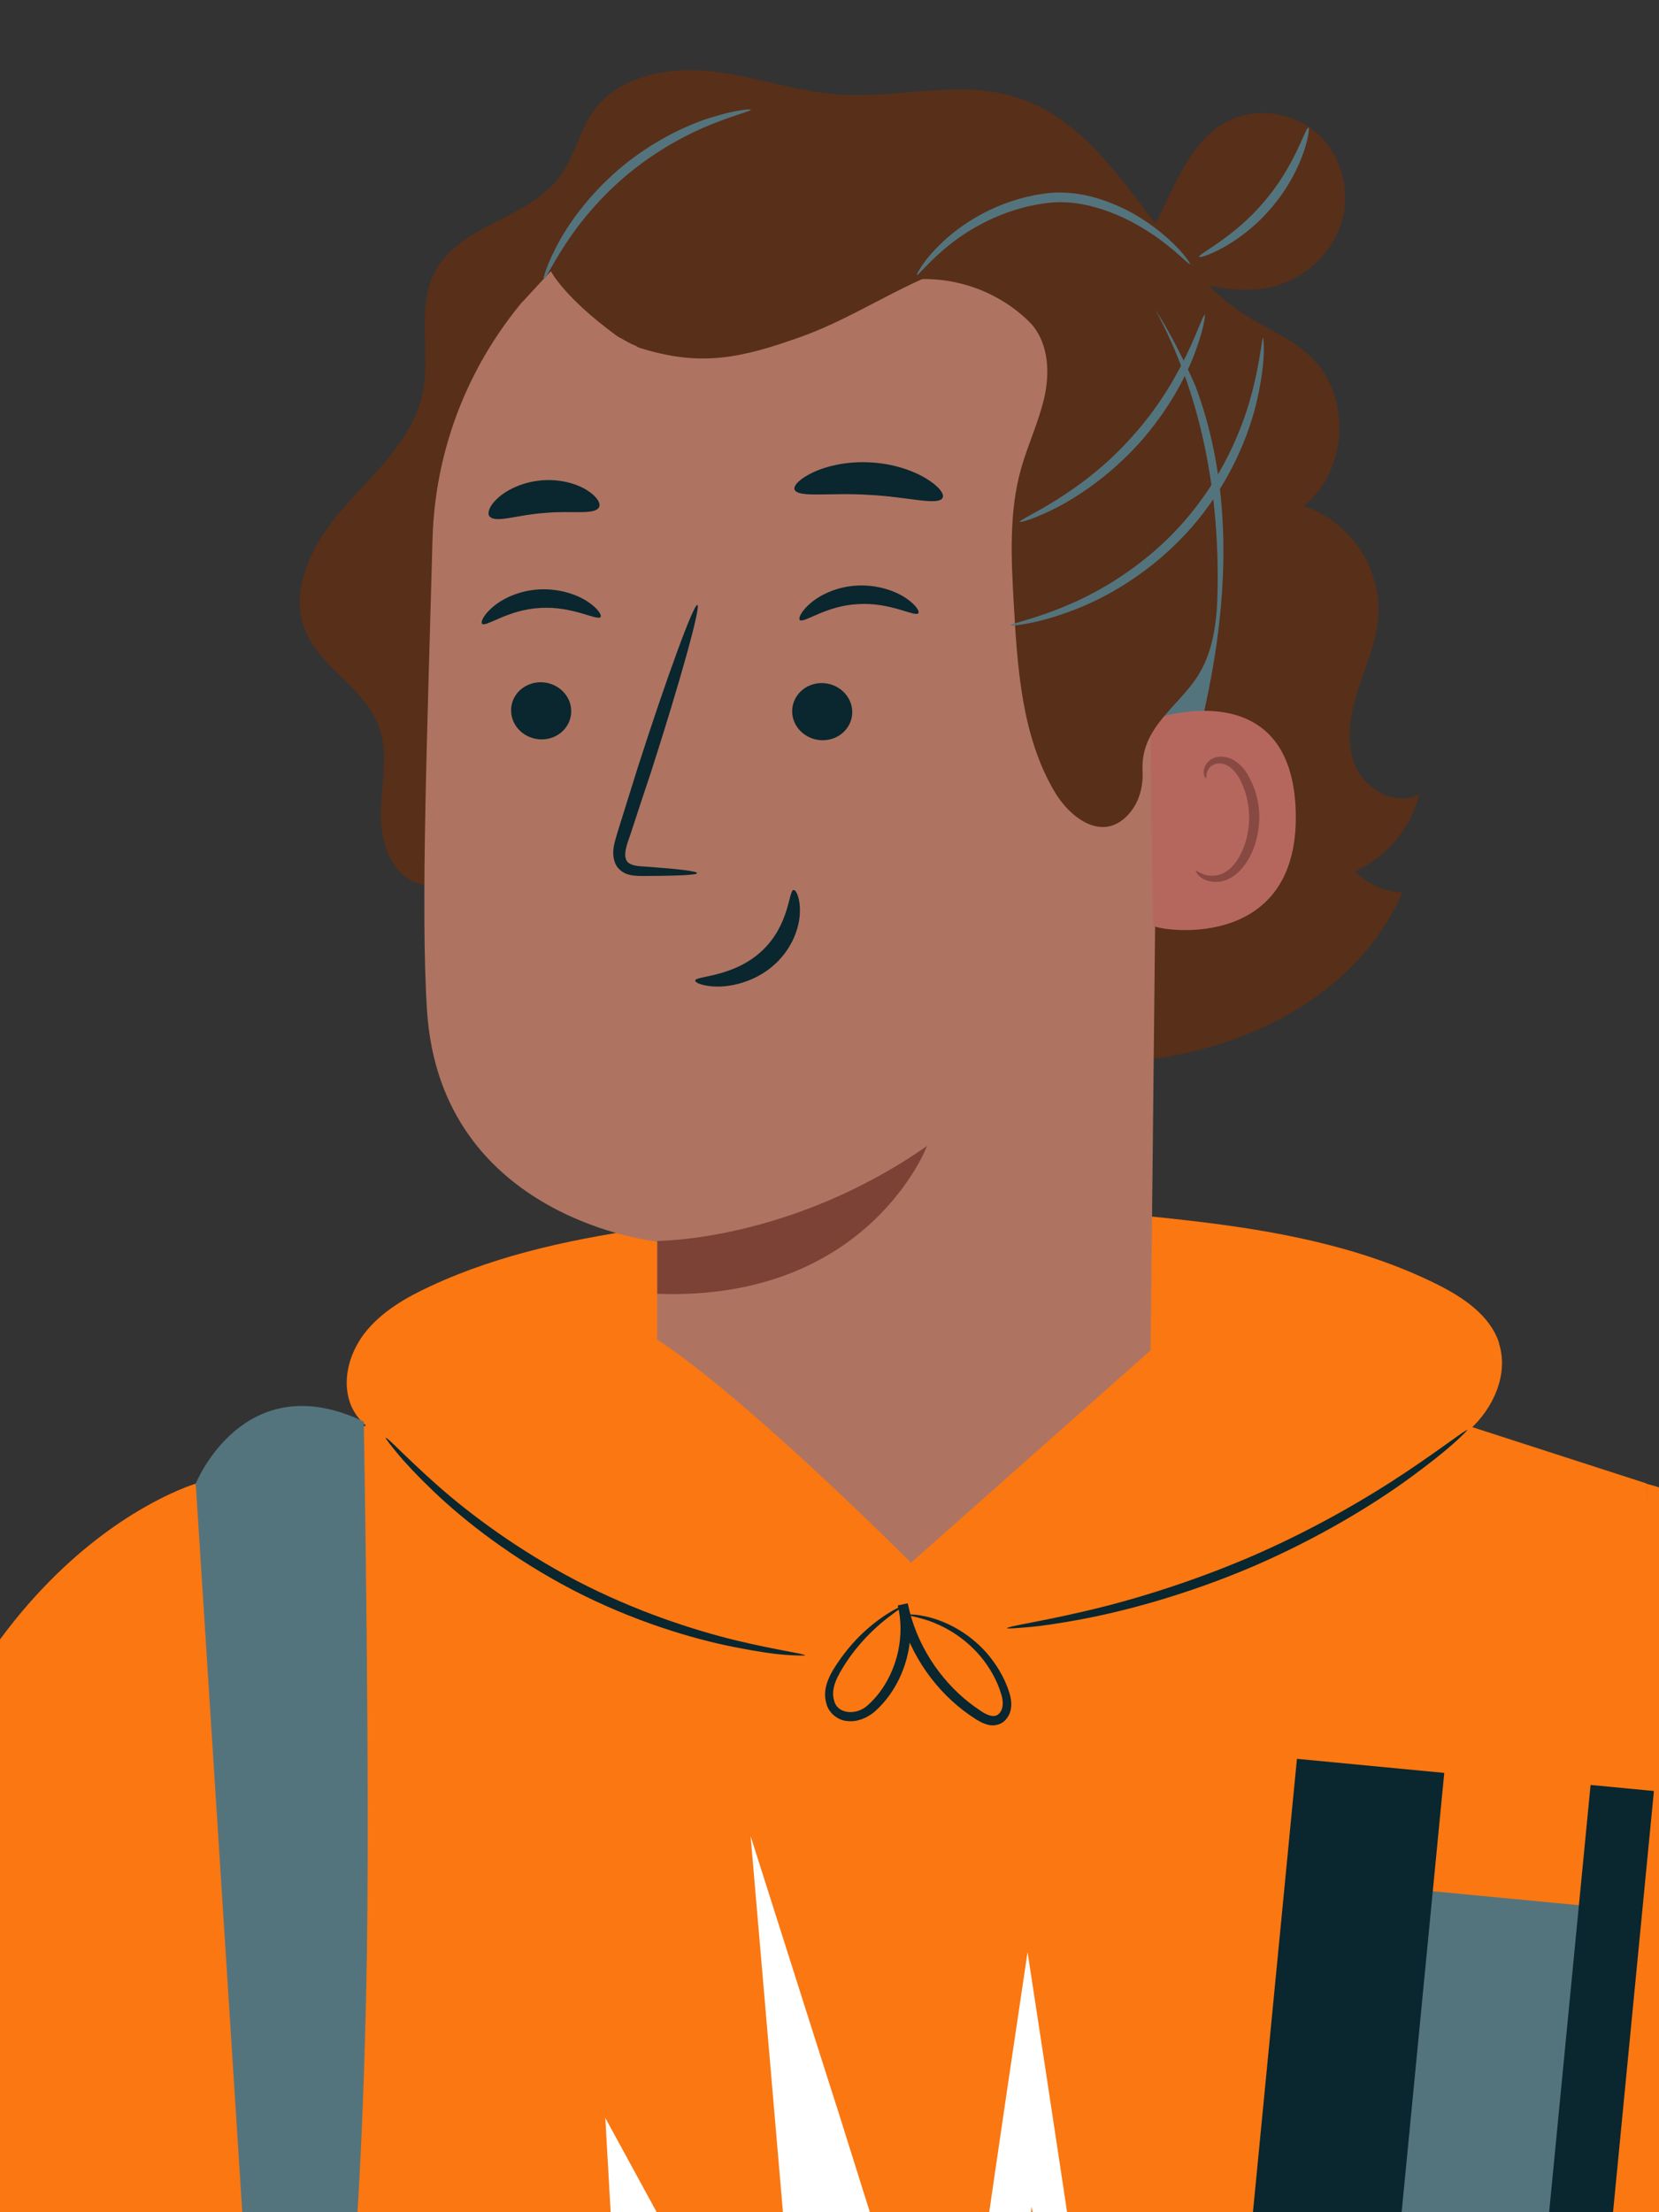 <svg width="54" height="72" viewBox="0 0 54 72" fill="none" xmlns="http://www.w3.org/2000/svg">
<rect x="0" y="0" width="54" height="72" fill="#333333" stroke="none"/>
<g clip-path="url(#clip0_2020_6929)">
<g clip-path="url(#clip1_2020_6929)">
<path d="M-4.268 66.908C-4.268 66.908 -18.095 72.412 -18.747 77.106C-19.399 81.799 -19.07 110.594 -14.347 116.581C-9.618 122.569 -5.87 123.537 -1.47 122.726C2.93 121.916 6.728 120.069 6.728 120.069L12.546 97.004L-4.268 66.915V66.908Z" fill="#54747D"/>
<path d="M48.798 43.721C48.507 42.809 47.62 42.219 46.759 41.792C44.265 40.554 41.473 40.045 38.7 39.725C32.958 39.059 27.127 39.128 21.398 39.926C18.859 40.278 16.314 40.786 13.997 41.867C13.237 42.219 12.484 42.653 11.946 43.293C11.408 43.934 11.123 44.833 11.382 45.624C11.642 46.416 12.554 47 13.358 46.743L45.005 47.987C46.006 47.629 47.025 47.252 47.816 46.548C48.608 45.844 49.114 44.726 48.791 43.721H48.798Z" fill="#FA7711"/>
<path d="M46.209 25.843C45.462 26.258 44.462 25.724 44.126 24.945C43.791 24.166 43.943 23.267 44.202 22.457C44.462 21.646 44.816 20.855 44.867 20.013C44.962 18.473 43.905 16.94 42.43 16.469C43.879 15.325 44 12.882 42.664 11.612C42.043 11.015 41.214 10.695 40.486 10.224C40.075 9.954 39.695 9.639 39.34 9.294C39.998 9.432 40.657 9.495 41.315 9.357C42.366 9.131 43.291 8.351 43.632 7.34C43.981 6.328 43.708 5.128 42.93 4.393C42.151 3.658 40.891 3.457 39.942 3.953C39.005 4.443 38.492 5.455 38.036 6.404C37.897 6.699 37.751 6.994 37.612 7.283C36.295 5.549 35.054 3.759 33.022 3.149C31.18 2.596 29.198 3.212 27.273 3.074C25.874 2.973 24.532 2.471 23.14 2.32C21.747 2.169 20.158 2.464 19.335 3.589C18.854 4.249 18.701 5.109 18.208 5.763C17.195 7.12 15.023 7.302 14.194 8.779C13.517 9.972 14.036 11.487 13.751 12.825C13.434 14.283 12.225 15.351 11.231 16.469C10.237 17.587 9.376 19.127 9.933 20.515C10.421 21.734 11.858 22.388 12.32 23.619C12.662 24.517 12.415 25.51 12.396 26.465C12.377 27.42 12.763 28.558 13.707 28.777L24.399 31.58C28.084 33.069 31.882 34.577 35.858 34.57C39.834 34.57 44.076 32.673 45.646 29.048C45.069 29.022 44.512 28.777 44.107 28.363C45.139 27.892 45.937 26.936 46.203 25.843H46.209Z" fill="#582F19"/>
<path d="M37.446 29.172C38.325 26.483 39.199 23.769 39.598 20.967C39.997 18.165 39.915 15.243 38.921 12.591C38.769 12.189 37.483 9.494 37.053 9.532C36.743 9.563 37.534 12.076 37.382 12.346C35.901 14.879 35.496 17.919 35.73 20.835C35.964 23.75 36.578 26.376 37.439 29.172" fill="#54747D"/>
<path d="M26.834 5.199L26.176 5.237C19.522 5.589 14.255 10.954 14.078 17.564C13.913 23.715 13.685 29.621 13.9 32.901C14.35 39.699 21.39 40.409 21.39 40.409V43.915C21.694 47.496 26.366 48.137 28.132 47.98C34.248 47.98 37.438 45.316 37.438 45.316L37.723 18.375C37.958 11.281 33.988 5.231 26.834 5.199Z" fill="#AE7461"/>
<path d="M21.395 40.388C21.395 40.388 25.725 40.407 30.175 37.297C30.175 37.297 28.27 42.361 21.395 42.11V40.388Z" fill="#7C4236"/>
<path d="M16.637 23.135C16.643 23.65 17.093 24.065 17.631 24.065C18.169 24.065 18.6 23.65 18.593 23.135C18.587 22.62 18.137 22.205 17.599 22.205C17.061 22.205 16.624 22.62 16.637 23.135Z" fill="#0A262E"/>
<path d="M15.692 20.303C15.819 20.422 16.534 19.838 17.585 19.787C18.636 19.718 19.44 20.215 19.547 20.083C19.598 20.026 19.465 19.8 19.117 19.574C18.775 19.348 18.193 19.147 17.541 19.184C16.882 19.222 16.344 19.492 16.04 19.756C15.73 20.02 15.635 20.252 15.698 20.309L15.692 20.303Z" fill="#0A262E"/>
<path d="M25.785 23.162C25.792 23.677 26.241 24.092 26.779 24.092C27.317 24.092 27.748 23.677 27.741 23.162C27.729 22.647 27.286 22.232 26.747 22.232C26.209 22.232 25.779 22.647 25.785 23.162Z" fill="#0A262E"/>
<path d="M26.035 20.178C26.162 20.297 26.877 19.713 27.928 19.662C28.979 19.593 29.783 20.09 29.891 19.958C29.941 19.895 29.808 19.675 29.46 19.449C29.118 19.223 28.536 19.022 27.884 19.059C27.225 19.097 26.687 19.367 26.383 19.631C26.073 19.895 25.978 20.127 26.035 20.184V20.178Z" fill="#0A262E"/>
<path d="M22.688 28.415C22.688 28.352 22.029 28.277 20.959 28.201C20.687 28.189 20.434 28.151 20.377 27.969C20.301 27.78 20.402 27.485 20.516 27.171C20.731 26.511 20.959 25.82 21.2 25.098C22.149 22.145 22.82 19.726 22.7 19.688C22.58 19.65 21.713 22.013 20.763 24.966C20.535 25.695 20.32 26.386 20.111 27.052C20.029 27.36 19.87 27.711 20.029 28.107C20.111 28.302 20.32 28.44 20.491 28.472C20.668 28.515 20.82 28.509 20.953 28.509C22.023 28.509 22.688 28.478 22.688 28.421V28.415Z" fill="#0A262E"/>
<path d="M25.833 28.967C25.662 28.967 25.719 30.098 24.788 30.959C23.858 31.82 22.629 31.757 22.629 31.914C22.617 31.983 22.914 32.121 23.427 32.109C23.933 32.096 24.662 31.901 25.231 31.374C25.801 30.846 26.023 30.174 26.035 29.709C26.054 29.231 25.909 28.955 25.833 28.967Z" fill="#0A262E"/>
<path d="M25.863 15.936C25.983 16.213 27.028 16.024 28.268 16.106C29.516 16.163 30.529 16.47 30.68 16.206C30.75 16.081 30.56 15.823 30.142 15.572C29.731 15.321 29.079 15.088 28.332 15.05C27.585 15.006 26.914 15.164 26.471 15.371C26.027 15.578 25.812 15.811 25.863 15.943V15.936Z" fill="#0A262E"/>
<path d="M15.939 16.809C16.135 17.035 16.85 16.753 17.718 16.696C18.585 16.608 19.338 16.772 19.497 16.514C19.566 16.388 19.433 16.156 19.098 15.949C18.769 15.741 18.224 15.584 17.629 15.634C17.028 15.685 16.521 15.93 16.23 16.187C15.932 16.445 15.85 16.696 15.932 16.809H15.939Z" fill="#0A262E"/>
<path d="M37.441 23.437C37.555 23.38 42.076 21.803 42.177 26.459C42.278 31.114 37.543 30.26 37.536 30.122C37.524 29.99 37.441 23.43 37.441 23.43V23.437Z" fill="#B5675E"/>
<path d="M38.926 28.332C38.926 28.332 39.008 28.388 39.147 28.445C39.28 28.501 39.515 28.539 39.761 28.445C40.255 28.256 40.654 27.465 40.66 26.623C40.66 26.202 40.566 25.799 40.407 25.466C40.255 25.127 40.027 24.895 39.78 24.857C39.533 24.807 39.356 24.958 39.306 25.09C39.249 25.221 39.28 25.316 39.255 25.322C39.242 25.335 39.154 25.247 39.185 25.052C39.204 24.958 39.255 24.851 39.363 24.756C39.47 24.662 39.635 24.612 39.812 24.631C40.173 24.65 40.508 24.97 40.679 25.335C40.876 25.699 40.996 26.151 40.99 26.629C40.977 27.565 40.515 28.457 39.844 28.665C39.514 28.759 39.236 28.665 39.09 28.558C38.945 28.445 38.913 28.344 38.932 28.332H38.926Z" fill="#894943"/>
<path d="M17.013 9.805C16.247 9.396 18.495 6.927 20.35 6.066C23.154 4.76 27.453 3.924 30.067 4.621C33.214 5.463 35.835 6.977 37.443 9.786C39.051 12.595 39.684 15.887 39.633 19.116C39.621 20.103 39.526 21.133 39.007 21.969C38.367 23.005 37.114 23.671 37.19 25.091C37.215 25.613 37.076 26.134 36.721 26.517C35.873 27.435 34.809 26.599 34.316 25.751C33.258 23.942 33.119 21.761 32.999 19.675C32.916 18.193 32.834 16.672 33.239 15.24C33.461 14.46 33.815 13.719 33.993 12.934C34.17 12.142 34.132 11.25 33.632 10.615C33.55 10.515 33.416 10.383 33.246 10.238C31.904 9.101 30.036 8.774 28.377 9.384C25.744 10.345 21.249 11.79 20.058 10.917C18.343 9.66 17.931 8.825 17.931 8.825L17.013 9.817V9.805Z" fill="#582F19"/>
<path d="M29.818 3.99C27.229 3.167 24.291 3.249 21.892 4.524C20.619 5.203 19.473 6.271 19.1 7.653C18.726 9.035 19.34 10.726 20.689 11.253L20.784 11.31C22.797 11.951 24.095 11.668 26.083 10.958C27.754 10.361 29.236 9.312 30.913 8.721C32.692 8.093 34.667 8.011 36.497 8.489C34.674 6.484 32.414 4.813 29.824 3.99H29.818Z" fill="#582F19"/>
<path d="M38.74 8.597C38.702 8.634 38.322 8.188 37.563 7.66C37.183 7.403 36.708 7.12 36.138 6.906C35.575 6.693 34.916 6.536 34.226 6.592C32.834 6.724 31.669 7.365 30.953 7.931C30.225 8.502 29.89 8.98 29.845 8.948C29.833 8.936 29.896 8.804 30.048 8.59C30.2 8.37 30.453 8.081 30.808 7.761C31.517 7.133 32.707 6.423 34.195 6.278C34.948 6.215 35.651 6.398 36.233 6.636C36.822 6.875 37.303 7.189 37.683 7.484C38.436 8.075 38.759 8.578 38.734 8.597H38.74Z" fill="#54747D"/>
<path d="M39.213 10.243C39.245 10.249 39.169 10.777 38.859 11.575C38.548 12.373 37.972 13.422 37.099 14.402C36.219 15.382 35.237 16.073 34.478 16.476C33.718 16.878 33.199 17.016 33.193 16.985C33.136 16.897 35.161 16.13 36.864 14.195C38.593 12.285 39.118 10.199 39.22 10.243H39.213Z" fill="#54747D"/>
<path d="M41.116 10.996C41.116 10.996 41.148 11.185 41.135 11.524C41.122 11.863 41.065 12.36 40.932 12.956C40.673 14.144 40.014 15.771 38.761 17.191C37.514 18.611 35.982 19.484 34.83 19.899C34.253 20.113 33.766 20.238 33.43 20.295C33.095 20.358 32.905 20.37 32.899 20.352C32.886 20.295 33.633 20.169 34.747 19.698C35.855 19.233 37.318 18.366 38.527 16.99C39.736 15.614 40.407 14.056 40.717 12.906C41.034 11.75 41.065 10.996 41.116 10.996Z" fill="#54747D"/>
<path d="M24.444 3.564C24.457 3.614 23.957 3.727 23.204 4.029C22.45 4.324 21.444 4.845 20.488 5.625C19.532 6.41 18.829 7.29 18.392 7.968C17.949 8.647 17.74 9.112 17.696 9.093C17.664 9.08 17.803 8.584 18.202 7.855C18.601 7.132 19.304 6.196 20.291 5.386C21.279 4.582 22.343 4.073 23.134 3.828C23.932 3.576 24.451 3.539 24.451 3.57L24.444 3.564Z" fill="#54747D"/>
<path d="M42.59 4.148C42.666 4.148 42.464 5.499 41.4 6.743C40.349 8 39.045 8.433 39.032 8.358C38.988 8.27 40.166 7.736 41.16 6.549C42.166 5.374 42.495 4.123 42.59 4.155V4.148Z" fill="#54747D"/>
<path d="M20.622 45.127L6.63 48.13L9.372 94.945L2.965 130.425C3.826 133.849 21.856 134.05 31.948 133.761C41.52 133.491 57.271 129.533 58.385 127.761C59.499 125.996 53.586 87.845 53.586 87.845V48.288L38.088 44.775C38.088 44.775 29.301 49.984 20.615 45.121L20.622 45.127Z" fill="#AE7461"/>
<path d="M3.386 124.713C3.386 124.713 29.647 126.132 36.256 125.674C46.689 124.958 58.528 121.188 58.528 121.188V117.575C58.528 117.575 59.94 115.646 59.914 111.889C59.914 111.367 59.838 108.295 59.395 105.776C57.838 96.866 55.932 79.576 55.932 79.576L53.59 48.28L46.727 46.062L38.428 43.084L29.653 50.862C29.653 50.862 23.727 44.906 20.929 43.316L6.381 48.286L4.798 91.444C4.798 91.444 3.709 99.995 2.968 105.782C2.576 108.867 0.98 111.254 0.98 113.692C0.98 116.783 4.095 119.623 4.095 119.623L3.386 124.719V124.713Z" fill="#FA7711"/>
<path d="M69.679 75.113C69.679 75.113 64.272 56.465 60.487 52.708C56.701 48.951 53.586 48.291 53.586 48.291L55.422 75.88L56.789 78.675L69.679 75.119V75.113Z" fill="#FA7711"/>
<path d="M51.577 62.026L46.441 61.535L43.239 94.544L48.375 95.035L51.577 62.026Z" fill="#54747D"/>
<path d="M47.01 57.702L42.215 57.244L38.532 95.2L43.328 95.658L47.01 57.702Z" fill="#0A262E"/>
<path d="M53.834 58.291L51.773 58.094L48.091 96.05L50.151 96.247L53.834 58.291Z" fill="#0A262E"/>
<path d="M6.375 48.285C5.704 48.505 -2.634 51.364 -4.54 65.746C-5.673 74.303 -5.002 83.759 -5.002 83.759L9.711 82.54L6.368 48.285H6.375Z" fill="#FA7711"/>
<path d="M6.371 48.286C6.371 48.286 7.935 44.397 11.841 46.269C11.841 46.269 12.062 58.396 11.923 64.672C11.467 85.859 8.777 85.959 8.777 85.959L6.371 48.286Z" fill="#54747D"/>
<path d="M26.211 53.879C26.211 53.879 25.99 53.892 25.591 53.861C25.192 53.835 24.616 53.747 23.913 53.609C22.508 53.333 20.589 52.755 18.646 51.749C16.702 50.738 15.126 49.513 14.094 48.52C13.575 48.024 13.182 47.603 12.929 47.295C12.676 46.987 12.543 46.811 12.556 46.798C12.6 46.761 13.189 47.414 14.246 48.35C15.303 49.286 16.88 50.461 18.791 51.46C20.71 52.453 22.584 53.056 23.957 53.389C25.337 53.722 26.211 53.823 26.205 53.879H26.211Z" fill="#0A262E"/>
<path d="M47.766 46.539C47.766 46.539 47.614 46.715 47.298 46.992C46.988 47.268 46.507 47.651 45.905 48.091C44.696 48.977 42.911 50.064 40.803 50.975C38.688 51.88 36.668 52.427 35.193 52.703C34.453 52.841 33.851 52.929 33.433 52.961C33.016 52.998 32.781 53.011 32.781 52.992C32.775 52.935 33.693 52.81 35.149 52.477C36.605 52.15 38.587 51.572 40.676 50.68C42.765 49.782 44.538 48.732 45.779 47.903C47.019 47.074 47.741 46.495 47.773 46.539H47.766Z" fill="#0A262E"/>
<path d="M29.464 52.559C29.464 52.559 29.533 52.546 29.672 52.546C29.805 52.546 30.008 52.578 30.261 52.64C30.755 52.772 31.477 53.086 32.104 53.784C32.407 54.136 32.692 54.569 32.857 55.103C32.939 55.361 32.977 55.75 32.692 56.014C32.553 56.146 32.325 56.184 32.154 56.134C31.983 56.09 31.838 56.002 31.711 55.92C30.679 55.254 29.774 54.148 29.356 52.785C29.299 52.609 29.261 52.427 29.223 52.257L29.546 52.188C29.856 53.545 29.362 54.927 28.457 55.719C28.223 55.914 27.9 56.052 27.583 56.014C27.261 55.995 26.969 55.738 26.9 55.449C26.811 55.166 26.868 54.883 26.963 54.657C27.058 54.425 27.184 54.236 27.311 54.054C27.805 53.338 28.356 52.879 28.755 52.609C29.153 52.339 29.407 52.245 29.413 52.257C29.426 52.276 29.198 52.414 28.831 52.703C28.463 52.998 27.957 53.463 27.501 54.167C27.286 54.513 27.02 54.94 27.153 55.361C27.267 55.794 27.894 55.845 28.267 55.48C29.058 54.764 29.514 53.476 29.223 52.251L29.546 52.182C29.578 52.339 29.622 52.508 29.672 52.678C30.065 53.96 30.913 55.015 31.882 55.656C32.116 55.826 32.363 55.92 32.502 55.788C32.661 55.65 32.667 55.398 32.597 55.166C32.458 54.682 32.205 54.261 31.926 53.922C31.357 53.243 30.686 52.91 30.223 52.747C29.748 52.59 29.464 52.571 29.47 52.54L29.464 52.559Z" fill="#0A262E"/>
<path d="M36.265 84.437C36.144 84.456 35.758 82.867 35.163 79.989C34.568 77.111 33.777 72.939 32.833 67.794L34.062 67.775C33.511 72.443 32.827 78.022 32.048 84.148L31.605 87.635L30.529 84.28C29.035 79.612 27.401 74.51 25.698 69.207C25.496 68.567 25.293 67.932 25.097 67.304L26.705 66.99C27.192 73.241 27.661 79.178 28.085 84.601L28.376 88.339L26.661 85.003C24.109 80.046 21.824 75.572 19.912 71.771L21.02 71.476C21.128 76.031 21.413 79.713 21.621 82.257C21.83 84.802 21.957 86.216 21.837 86.234C21.729 86.253 21.387 84.871 20.976 82.339C20.57 79.807 20.102 76.119 19.849 71.526L19.703 68.931L20.957 71.231C22.995 74.969 25.382 79.392 28.003 84.312L26.578 84.72C26.11 79.304 25.604 73.367 25.065 67.121L24.432 59.758L26.673 66.807C26.876 67.436 27.072 68.07 27.281 68.711C28.953 74.026 30.554 79.135 32.029 83.815L30.51 83.947C31.358 77.834 32.15 72.267 32.84 67.618L33.447 63.534L34.068 67.599C34.859 72.77 35.473 76.967 35.853 79.882C36.239 82.797 36.391 84.425 36.271 84.444L36.265 84.437Z" fill="white"/>
</g>
</g>
<defs>
<clipPath id="clip0_2020_6929">
<rect width="54" height="72" fill="white"/>
</clipPath>
<clipPath id="clip1_2020_6929">
<rect width="92" height="105" fill="white" transform="translate(-19)"/>
</clipPath>
</defs>
</svg>
